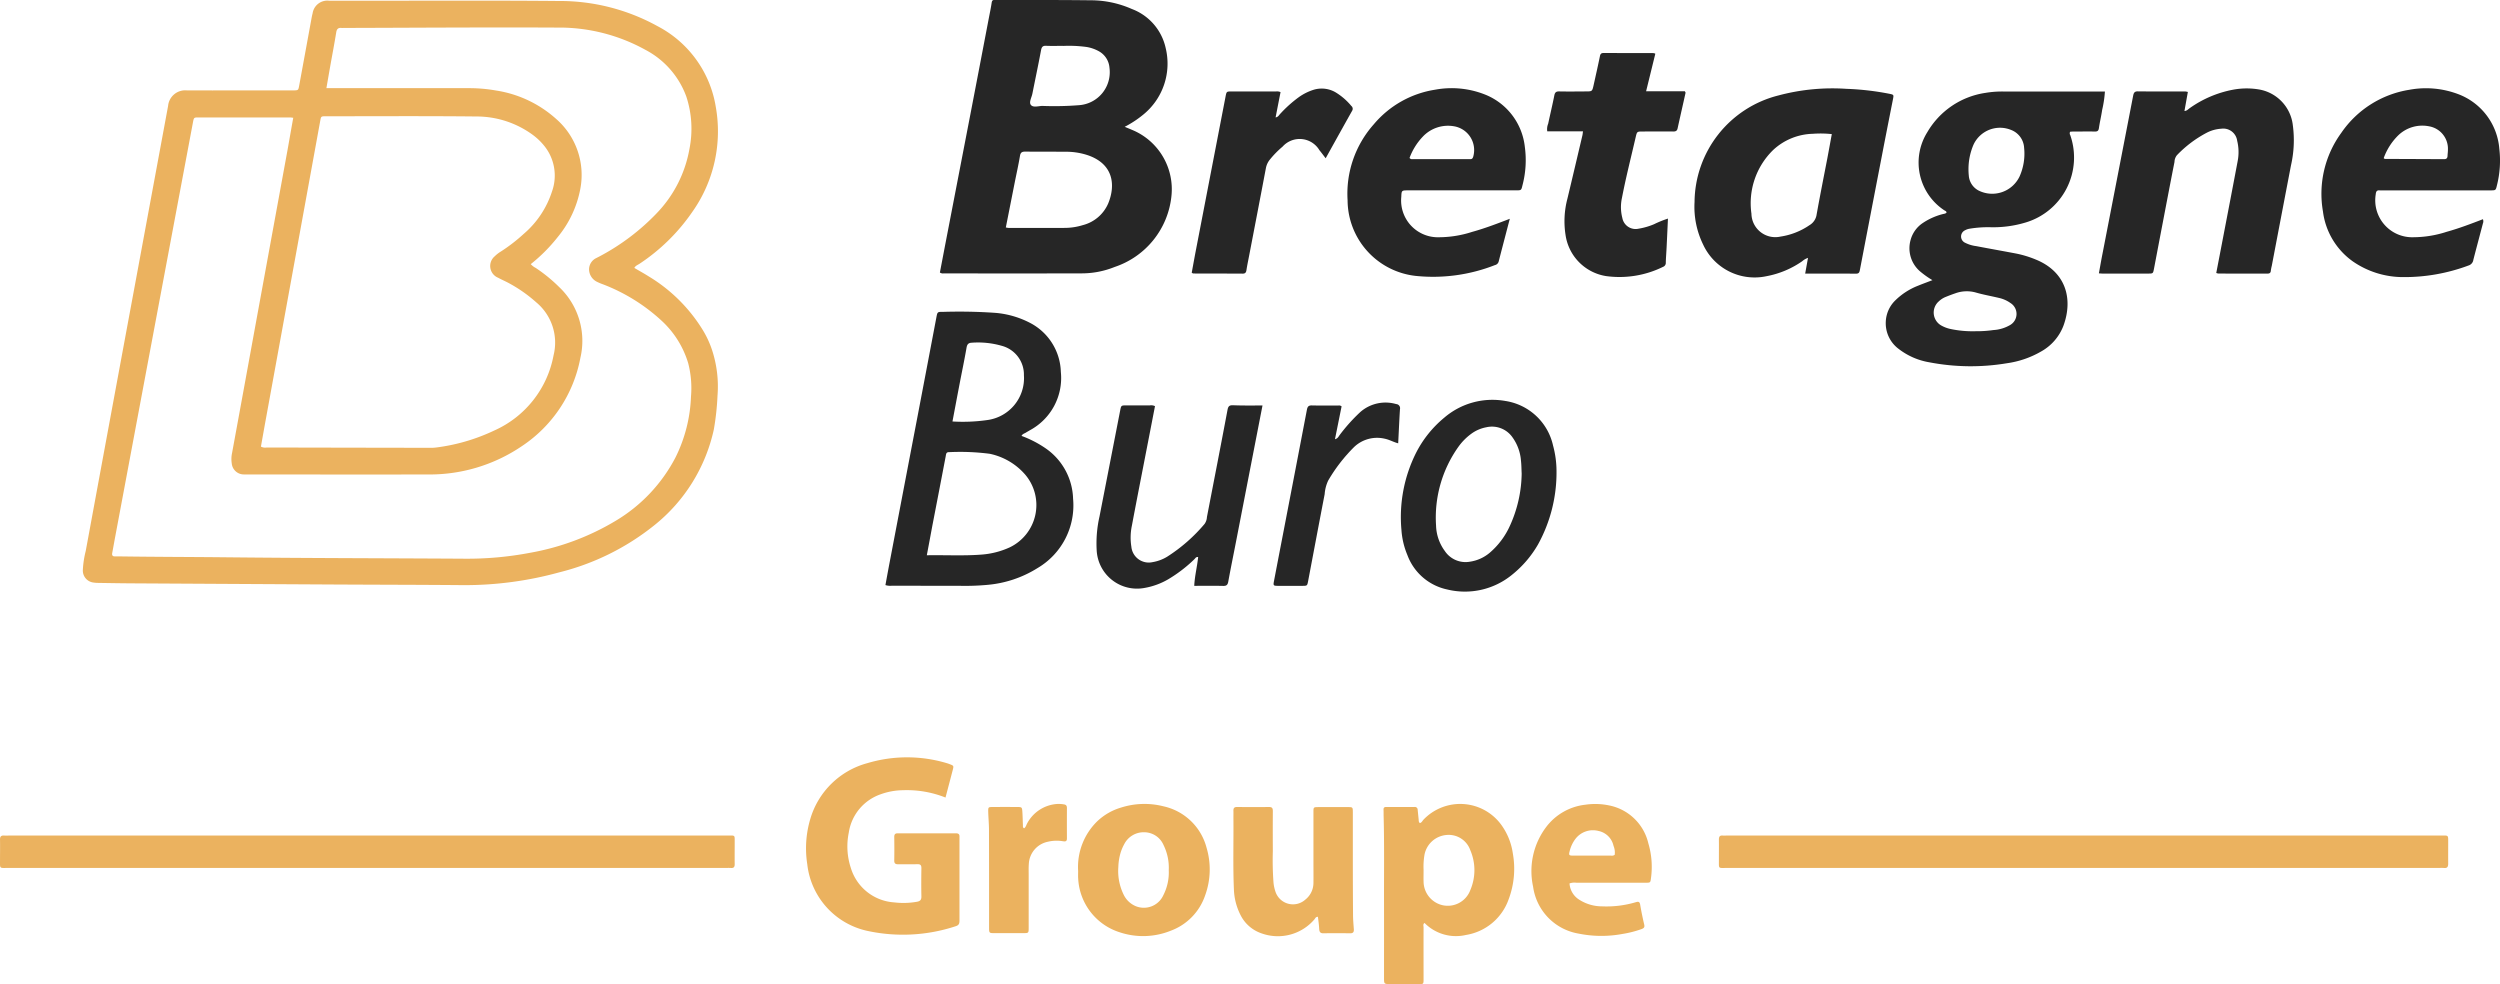 <svg xmlns="http://www.w3.org/2000/svg" width="211" height="83.061" viewBox="0 0 211 83.061">
  <g id="Groupe_149" data-name="Groupe 149" transform="translate(-213.23 -116.601)">
    <path id="Tracé_286" data-name="Tracé 286" d="M273.957,139.273c.407.239.818.464,1.212.714a13.57,13.57,0,0,1,4.58,4.551,8.183,8.183,0,0,1,.779,1.7,9.88,9.88,0,0,1,.448,3.828,22.035,22.035,0,0,1-.31,2.844,14.231,14.231,0,0,1-5.061,8.113,20.854,20.854,0,0,1-7.981,3.942,30.025,30.025,0,0,1-8.089,1.081c-3.531-.031-7.062-.033-10.592-.052q-8.766-.048-17.531-.1c-.9-.006-1.809-.023-2.712-.037a2.423,2.423,0,0,1-.364-.027,1.018,1.018,0,0,1-.924-1.076,8.178,8.178,0,0,1,.243-1.594q2.069-11.224,4.151-22.445,1.4-7.558,2.8-15.116a1.45,1.45,0,0,1,1.589-1.309c2.852.007,5.705,0,8.558,0,.139,0,.278,0,.418,0,.422-.006.426-.006.5-.411q.523-2.844,1.043-5.688c.025-.137.053-.274.09-.407a1.255,1.255,0,0,1,1.393-1.063c1.427,0,2.853,0,4.279,0,5.027,0,10.054-.024,15.08.023a17.064,17.064,0,0,1,8.353,2.121,9.361,9.361,0,0,1,4.922,6.814,11.772,11.772,0,0,1-1.986,8.873,16.321,16.321,0,0,1-4.436,4.361C274.255,139.017,274.06,139.076,273.957,139.273ZM245.169,126.6c-.141-.015-.209-.028-.276-.028q-3.862,0-7.724,0c-.386,0-.388.008-.471.449q-1.51,8.039-3.019,16.078-1.773,9.448-3.544,18.9c-.083.444-.16.889-.244,1.333-.038.2.036.3.243.286.07,0,.139,0,.209,0,3.113.047,6.226.046,9.339.08,6.644.071,13.289.075,19.933.117a28.289,28.289,0,0,0,5.545-.5,21.205,21.205,0,0,0,7.19-2.68,13.45,13.45,0,0,0,5.088-5.381,12.517,12.517,0,0,0,1.3-5.114,8.411,8.411,0,0,0-.24-2.843,7.993,7.993,0,0,0-2.241-3.57,15.429,15.429,0,0,0-4.931-3.064,4.761,4.761,0,0,1-.528-.222,1.185,1.185,0,0,1-.662-1.052,1.06,1.06,0,0,1,.624-.955c.075-.043.155-.078.231-.12a18.85,18.85,0,0,0,4.853-3.655,10.424,10.424,0,0,0,2.759-5.4,8.721,8.721,0,0,0-.251-4.426,7.252,7.252,0,0,0-3.45-3.962,15.043,15.043,0,0,0-7.455-1.883c-6-.031-12,.015-18,.03a1.952,1.952,0,0,1-.209,0c-.28-.028-.4.1-.441.376-.156.96-.34,1.915-.51,2.873-.105.593-.207,1.186-.319,1.834h.669q5.636,0,11.272,0a13.059,13.059,0,0,1,2.386.2,9.813,9.813,0,0,1,5.066,2.4,6.269,6.269,0,0,1,2.028,5.945,9,9,0,0,1-1.892,4.014,13.838,13.838,0,0,1-2.281,2.292,1.388,1.388,0,0,0,.419.322,13.082,13.082,0,0,1,1.977,1.613,6.249,6.249,0,0,1,1.793,5.966,11.473,11.473,0,0,1-4.931,7.455,13.852,13.852,0,0,1-8.074,2.395c-5.01.018-10.02,0-15.03,0-.122,0-.244.005-.365,0a1.023,1.023,0,0,1-1.026-.929,2.416,2.416,0,0,1,.026-.88q1.008-5.484,2.007-10.969,1.341-7.329,2.684-14.658C244.851,128.387,245.005,127.516,245.169,126.6Zm-2.728,27.752a.745.745,0,0,0,.487.077q6.885.016,13.771.026a3.573,3.573,0,0,0,.52-.024,16.15,16.15,0,0,0,4.93-1.442,8.682,8.682,0,0,0,4.991-6.342,4.416,4.416,0,0,0-1.452-4.461,12.031,12.031,0,0,0-2.3-1.618c-.3-.166-.626-.3-.93-.468a1.069,1.069,0,0,1-.277-1.815,2.619,2.619,0,0,1,.491-.384,14.16,14.16,0,0,0,1.94-1.493,7.881,7.881,0,0,0,2.4-3.6,3.985,3.985,0,0,0-.692-3.879,5.189,5.189,0,0,0-.9-.86,8.022,8.022,0,0,0-4.776-1.578c-4.242-.046-8.485-.018-12.728-.018-.4,0-.4.007-.469.385q-1.2,6.583-2.4,13.167-1.079,5.917-2.158,11.834C242.734,152.7,242.588,153.531,242.441,154.352Z" transform="translate(-7.189 -0.059)" fill="#ebb25f"/>
    <path id="Tracé_287" data-name="Tracé 287" d="M374.11,139.6c.189-.987.38-1.989.573-2.992q1.016-5.264,2.033-10.528.753-3.91,1.5-7.822c.09-.473.192-.945.263-1.421.026-.173.079-.251.253-.238.052,0,.1,0,.156,0,2.66.005,5.32-.008,7.98.026a8.6,8.6,0,0,1,3.443.735,4.561,4.561,0,0,1,2.855,3.295,5.547,5.547,0,0,1-1.9,5.626,8.834,8.834,0,0,1-1.559,1.024c.248.1.438.179.626.259a5.42,5.42,0,0,1,3.318,5.6,7.064,7.064,0,0,1-4.786,5.967,7.454,7.454,0,0,1-2.851.543q-5.79.014-11.579,0A.427.427,0,0,1,374.11,139.6Zm5.564-3.8a1.7,1.7,0,0,0,.221.036q2.347,0,4.693,0a5.267,5.267,0,0,0,1.592-.236,3.192,3.192,0,0,0,2.14-1.837c.653-1.6.413-3.4-1.865-4.106a5.825,5.825,0,0,0-1.695-.249c-1.147-.007-2.295,0-3.442-.012-.267,0-.4.062-.448.357-.132.786-.309,1.566-.464,2.348C380.164,133.325,379.923,134.549,379.674,135.8Zm4.841-15.328c-.533,0-.986.016-1.436-.006-.288-.014-.38.1-.431.371-.23,1.225-.488,2.445-.732,3.668-.064.32-.3.72-.135.941.193.262.643.1.979.095a26.335,26.335,0,0,0,3.069-.061,2.79,2.79,0,0,0,2.593-3.161,1.739,1.739,0,0,0-.888-1.389,3.223,3.223,0,0,0-1.024-.361A11.006,11.006,0,0,0,384.516,120.477Z" transform="translate(-81.553 0)" fill="#262626"/>
    <path id="Tracé_288" data-name="Tracé 288" d="M539.957,148.183a7.587,7.587,0,0,1-1.036-.734,2.571,2.571,0,0,1-.81-2.646,2.5,2.5,0,0,1,1.042-1.449,5.428,5.428,0,0,1,1.656-.741c.115-.034.244-.029.337-.129,0-.128-.12-.153-.2-.205a4.83,4.83,0,0,1-1.416-6.592,6.823,6.823,0,0,1,4.888-3.308,8.559,8.559,0,0,1,1.506-.118h8.591a9.554,9.554,0,0,1-.233,1.556c-.075.515-.2,1.023-.274,1.538-.032.219-.123.288-.335.285-.609-.01-1.218,0-1.826,0-.1,0-.2.012-.269.017a.288.288,0,0,0,.011.287,5.722,5.722,0,0,1-3.792,7.38,9.473,9.473,0,0,1-2.881.394,9.556,9.556,0,0,0-1.818.122,1.179,1.179,0,0,0-.392.135.579.579,0,0,0,0,1.047,2.858,2.858,0,0,0,.942.288c1.126.216,2.255.414,3.381.629a8.814,8.814,0,0,1,1.64.5c2.505,1.011,3.2,3.267,2.34,5.607a4.2,4.2,0,0,1-1.882,2.159,7.957,7.957,0,0,1-2.891.992,18.493,18.493,0,0,1-6.538-.08,5.821,5.821,0,0,1-2.6-1.138,2.7,2.7,0,0,1-1.077-2.315,2.659,2.659,0,0,1,.794-1.765,5.68,5.68,0,0,1,1.911-1.24C539.114,148.5,539.508,148.357,539.957,148.183ZM543,138.827a5.189,5.189,0,0,0,.028.546,1.543,1.543,0,0,0,.825,1.246,2.559,2.559,0,0,0,3.47-1.211,4.723,4.723,0,0,0,.373-2.388,1.713,1.713,0,0,0-1.1-1.515,2.465,2.465,0,0,0-3.164,1.226A5.224,5.224,0,0,0,543,138.827Zm.6,13.667a10.131,10.131,0,0,0,1.511-.1,3.153,3.153,0,0,0,1.386-.414,1.082,1.082,0,0,0,.047-1.866,2.643,2.643,0,0,0-.944-.425c-.658-.158-1.327-.273-1.977-.461a2.816,2.816,0,0,0-1.735.066c-.279.094-.556.2-.828.311a1.835,1.835,0,0,0-.565.368,1.253,1.253,0,0,0,.253,2.061,2.73,2.73,0,0,0,.73.269A8.991,8.991,0,0,0,543.6,152.494Z" transform="translate(-163.63 -7.937)" fill="#262626"/>
    <path id="Tracé_289" data-name="Tracé 289" d="M376.278,180.441a9.075,9.075,0,0,1,2.051,1.06,5.348,5.348,0,0,1,2.3,4.24,6.135,6.135,0,0,1-3,5.854,9.517,9.517,0,0,1-4.258,1.42,20.81,20.81,0,0,1-2.24.079q-2.895-.005-5.79-.009a1.374,1.374,0,0,1-.55-.053c.116-.631.229-1.259.349-1.886q1.186-6.213,2.375-12.425.791-4.142,1.577-8.285c.088-.461.09-.468.555-.464a44.114,44.114,0,0,1,4.43.084,7.709,7.709,0,0,1,2.884.827,4.813,4.813,0,0,1,2.635,4.155,5.006,5.006,0,0,1-2.6,4.918c-.118.072-.242.137-.359.212S376.374,180.258,376.278,180.441Zm-7.994,10.073c1.58-.026,3.091.06,4.6-.055a6.915,6.915,0,0,0,2.408-.616,3.963,3.963,0,0,0,1.3-6.13,5.422,5.422,0,0,0-3-1.764,19.461,19.461,0,0,0-3.431-.137c-.256-.009-.249.174-.282.347q-.561,2.939-1.131,5.876C368.6,188.835,368.451,189.634,368.284,190.515Zm2.166-11.291a14.622,14.622,0,0,0,2.941-.121,3.571,3.571,0,0,0,3.089-3.783,2.513,2.513,0,0,0-1.861-2.48,7.226,7.226,0,0,0-2.526-.265c-.3.009-.406.134-.457.428-.174,1.008-.386,2.01-.579,3.015C370.854,177.071,370.657,178.126,370.449,179.224Z" transform="translate(-76.831 -27.049)" fill="#262626"/>
    <path id="Tracé_290" data-name="Tracé 290" d="M512.613,147.376c.085-.473.158-.88.239-1.328a1.423,1.423,0,0,0-.495.286,7.735,7.735,0,0,1-3,1.258,4.783,4.783,0,0,1-5.36-2.676,7.231,7.231,0,0,1-.721-3.588,9.356,9.356,0,0,1,7.079-8.989,17.656,17.656,0,0,1,5.733-.559,22.949,22.949,0,0,1,3.62.416c.388.078.388.085.314.466-.3,1.515-.6,3.03-.891,4.545q-.95,4.906-1.891,9.813c-.038.2-.058.363-.332.361C515.5,147.371,514.095,147.376,512.613,147.376Zm2.248-11.774a8.769,8.769,0,0,0-1.6-.027,5.1,5.1,0,0,0-3.352,1.369,6.272,6.272,0,0,0-1.831,5.377,2.014,2.014,0,0,0,2.457,1.929,5.855,5.855,0,0,0,2.445-.964,1.241,1.241,0,0,0,.6-.906c.285-1.587.6-3.169.907-4.753C514.612,136.965,514.731,136.3,514.861,135.6Z" transform="translate(-147.026 -7.682)" fill="#262626"/>
    <path id="Tracé_291" data-name="Tracé 291" d="M244.278,259.616q15.159,0,30.316,0c.722,0,.639-.081.644.635,0,.591-.008,1.182,0,1.773.005.25-.084.352-.333.327a3.6,3.6,0,0,0-.365,0q-30.316,0-60.632,0c-.751,0-.674.084-.677-.659,0-.573.012-1.148,0-1.721-.008-.281.1-.376.367-.354.138.011.278,0,.417,0Z" transform="translate(0 -72.495)" fill="#ebb25f"/>
    <path id="Tracé_292" data-name="Tracé 292" d="M538.219,262.351q-15.056,0-30.112,0c-.744,0-.654.093-.66-.673,0-.573.007-1.147,0-1.721,0-.237.065-.363.322-.341.121.011.244,0,.365,0h60.225c.691,0,.64-.077.641.648,0,.574-.006,1.147,0,1.721,0,.255-.07.4-.354.367a3.8,3.8,0,0,0-.417,0Z" transform="translate(-149.142 -72.495)" fill="#ebb25f"/>
    <path id="Tracé_293" data-name="Tracé 293" d="M582.4,147.313q.286-1.481.569-2.956c.415-2.164.833-4.327,1.239-6.492a3.967,3.967,0,0,0-.042-1.706,1.185,1.185,0,0,0-1.352-1.02,3.037,3.037,0,0,0-1.2.329,9.8,9.8,0,0,0-2.529,1.9.949.949,0,0,0-.21.574c-.33,1.668-.647,3.338-.967,5.008q-.382,1.994-.76,3.988c-.081.421-.084.426-.485.426q-1.93,0-3.86,0c-.085,0-.17-.01-.31-.018.106-.578.2-1.133.311-1.684q1.29-6.641,2.577-13.283c.05-.258.108-.4.413-.393,1.339.016,2.677.007,4.016.01a1.165,1.165,0,0,1,.193.04l-.287,1.607c.207-.01.316-.154.444-.241a9.284,9.284,0,0,1,3.66-1.558,6.241,6.241,0,0,1,2.232-.012,3.459,3.459,0,0,1,2.813,3.031,9.471,9.471,0,0,1-.157,3.362q-.814,4.243-1.622,8.486a3.353,3.353,0,0,0-.08.408c-.014.21-.131.249-.312.249-1.373,0-2.747,0-4.121-.007A.816.816,0,0,1,582.4,147.313Z" transform="translate(-182.118 -7.673)" fill="#262626"/>
    <path id="Tracé_294" data-name="Tracé 294" d="M624.233,142.77a.467.467,0,0,1,0,.355c-.268,1.023-.543,2.045-.807,3.069a.579.579,0,0,1-.4.479,15.469,15.469,0,0,1-5.56.982,7.452,7.452,0,0,1-4.21-1.324,6.1,6.1,0,0,1-2.524-4.22,8.724,8.724,0,0,1,1.544-6.624,8.594,8.594,0,0,1,5.74-3.64,7.682,7.682,0,0,1,4.106.357,5.375,5.375,0,0,1,3.494,4.607,8.517,8.517,0,0,1-.2,3.1c-.1.421-.1.425-.548.425H615.89a3.593,3.593,0,0,1-.365,0c-.255-.026-.316.1-.338.334a3.117,3.117,0,0,0,3.168,3.621,9.2,9.2,0,0,0,2.817-.458C622.209,143.546,623.214,143.162,624.233,142.77Zm-8.375-5.152c.067.044.08.062.094.062q2.5.01,5.007.021c.2,0,.282-.088.288-.278.006-.174.036-.347.033-.52a1.92,1.92,0,0,0-1.589-1.974,2.922,2.922,0,0,0-2.6.759A5.115,5.115,0,0,0,615.858,137.619Z" transform="translate(-201.445 -7.667)" fill="#262626"/>
    <path id="Tracé_295" data-name="Tracé 295" d="M457.584,142.736c-.331,1.265-.639,2.435-.94,3.608a.415.415,0,0,1-.314.3,14.267,14.267,0,0,1-6.7.912,6.455,6.455,0,0,1-5.737-6.379,8.811,8.811,0,0,1,2.221-6.427,8.456,8.456,0,0,1,5.158-2.907,7.634,7.634,0,0,1,4.348.46,5.38,5.38,0,0,1,3.231,4.358,8.33,8.33,0,0,1-.2,3.255c-.1.418-.1.42-.548.421h-9.079c-.576,0-.576,0-.6.558a3.105,3.105,0,0,0,3.2,3.4,9.168,9.168,0,0,0,2.767-.449C455.452,143.554,456.472,143.164,457.584,142.736Zm-8.462-5.132a.26.26,0,0,0,.238.1h4.888c.14,0,.2-.062.245-.2a2.034,2.034,0,0,0-1.612-2.574,2.925,2.925,0,0,0-2.65.884A5.234,5.234,0,0,0,449.122,137.6Z" transform="translate(-116.926 -7.67)" fill="#262626"/>
    <path id="Tracé_296" data-name="Tracé 296" d="M481.066,132.289H478.05a1.207,1.207,0,0,1,.076-.642c.172-.8.362-1.591.521-2.391.051-.257.155-.342.414-.336.747.015,1.5.006,2.244,0,.538,0,.539,0,.66-.541.18-.813.365-1.626.532-2.442.039-.192.119-.26.308-.26,1.409.006,2.818.006,4.227.009a.524.524,0,0,1,.138.054l-.778,3.167h3.273c.033.076.062.108.056.134-.222,1-.451,2-.671,3-.046.213-.165.264-.367.262-.852-.009-1.7,0-2.557,0-.5,0-.5,0-.611.468-.393,1.708-.829,3.407-1.16,5.129a3.643,3.643,0,0,0,.031,1.7,1.14,1.14,0,0,0,1.371.906,5.682,5.682,0,0,0,1.3-.376,9.14,9.14,0,0,1,1.179-.478c-.039.841-.075,1.653-.115,2.465-.02.417-.056.833-.067,1.249a.351.351,0,0,1-.23.359,8.315,8.315,0,0,1-4.816.78,4.106,4.106,0,0,1-3.415-3.472,7.463,7.463,0,0,1,.154-3.047c.43-1.789.85-3.58,1.272-5.37C481.037,132.535,481.043,132.45,481.066,132.289Z" transform="translate(-134.231 -4.603)" fill="#262626"/>
    <path id="Tracé_297" data-name="Tracé 297" d="M362.973,249.634a8.828,8.828,0,0,0-3.576-.619,5.686,5.686,0,0,0-1.889.34,4.061,4.061,0,0,0-2.7,3.243,5.8,5.8,0,0,0,.177,2.984,4.1,4.1,0,0,0,3.652,2.9,6.46,6.46,0,0,0,1.923-.052c.267-.047.384-.156.378-.444-.016-.8-.013-1.6,0-2.4,0-.252-.089-.332-.335-.326-.539.013-1.078,0-1.617.007-.24,0-.345-.068-.339-.326.013-.66.01-1.321,0-1.982,0-.222.078-.307.3-.306q2.453.008,4.905,0c.232,0,.315.094.3.311,0,.035,0,.069,0,.1q0,3.468,0,6.937c0,.248-.033.409-.322.494a14.2,14.2,0,0,1-7.457.392,6.489,6.489,0,0,1-5.068-5.631,8.687,8.687,0,0,1,.256-3.814,6.889,6.889,0,0,1,4.827-4.714,11.678,11.678,0,0,1,6.633-.014,3.015,3.015,0,0,1,.3.1c.348.135.353.138.265.485C363.388,248.064,363.187,248.817,362.973,249.634Z" transform="translate(-69.942 -65.72)" fill="#ebb25f"/>
    <path id="Tracé_298" data-name="Tracé 298" d="M466.166,191.075a12.579,12.579,0,0,1-1.568,6.186,9.073,9.073,0,0,1-2.239,2.589,6.272,6.272,0,0,1-5.412,1.2,4.6,4.6,0,0,1-3.37-2.912,6.609,6.609,0,0,1-.5-2.122,12.081,12.081,0,0,1,1.244-6.518,9.345,9.345,0,0,1,2.369-2.948,6.243,6.243,0,0,1,5.167-1.41,4.873,4.873,0,0,1,4.018,3.767A8.259,8.259,0,0,1,466.166,191.075Zm-2.941.19c-.018-.364-.018-.73-.059-1.092a3.877,3.877,0,0,0-.726-1.978,2.111,2.111,0,0,0-2.207-.835,3.093,3.093,0,0,0-1.276.559,4.84,4.84,0,0,0-1.089,1.113A10.3,10.3,0,0,0,456,195.666a3.793,3.793,0,0,0,.739,2.136,2.1,2.1,0,0,0,2.129.9,3.325,3.325,0,0,0,1.64-.735,6.51,6.51,0,0,0,1.734-2.315A10.935,10.935,0,0,0,463.225,191.265Z" transform="translate(-121.566 -34.696)" fill="#262626"/>
    <path id="Tracé_299" data-name="Tracé 299" d="M453.112,255.827c.149-.031.206-.174.293-.273a4.287,4.287,0,0,1,6.562.4,5.4,5.4,0,0,1,.991,2.436,7.323,7.323,0,0,1-.36,3.891,4.587,4.587,0,0,1-3.592,2.99,3.719,3.719,0,0,1-3.5-1.013c-.154.108-.082.26-.082.384-.006,1.425,0,2.849,0,4.273,0,.554.012.5-.517.5q-1.147,0-2.294,0c-.525,0-.527,0-.527-.55,0-2.119.005-4.238,0-6.357-.007-2.449.032-4.9-.035-7.347,0-.156,0-.313-.006-.469s.066-.222.214-.222c.8,0,1.6,0,2.4,0a.234.234,0,0,1,.268.242c.028.276.057.552.084.828C453.017,255.645,453.013,255.752,453.112,255.827Zm.313,3.951c0,.395-.011.69,0,.985a2.064,2.064,0,0,0,1.551,1.985,2.029,2.029,0,0,0,2.4-1.279,4.26,4.26,0,0,0-.006-3.347,1.932,1.932,0,0,0-2.005-1.289,2.065,2.065,0,0,0-1.859,1.644A5.948,5.948,0,0,0,453.425,259.777Z" transform="translate(-120.045 -69.76)" fill="#ebb25f"/>
    <path id="Tracé_300" data-name="Tracé 300" d="M414.919,186c-.759,3.9-1.5,7.717-2.242,11.531-.215,1.106-.443,2.211-.644,3.32-.048.27-.134.383-.423.377-.8-.018-1.595-.006-2.452-.006.04-.839.247-1.626.33-2.43-.186-.033-.245.12-.335.2a11.852,11.852,0,0,1-2.189,1.675,5.993,5.993,0,0,1-1.993.73,3.409,3.409,0,0,1-4.045-3.138,10.269,10.269,0,0,1,.238-2.9q.874-4.469,1.743-8.939c.083-.424.083-.427.526-.428q.991,0,1.982,0a.731.731,0,0,1,.43.064c-.193,1-.387,2-.582,3-.458,2.367-.926,4.733-1.371,7.1a4.868,4.868,0,0,0-.041,1.763,1.474,1.474,0,0,0,1.8,1.3,3.451,3.451,0,0,0,1.214-.451,13.874,13.874,0,0,0,3.164-2.77,1.094,1.094,0,0,0,.2-.58c.581-3.015,1.171-6.028,1.737-9.046.057-.306.154-.4.46-.392C413.241,186.014,414.056,186,414.919,186Z" transform="translate(-95.134 -35.176)" fill="#262626"/>
    <path id="Tracé_301" data-name="Tracé 301" d="M424.712,132.062c-.138.7-.276,1.406-.418,2.135.216-.036.273-.178.363-.273a10.565,10.565,0,0,1,1.585-1.428,4.441,4.441,0,0,1,1.2-.613,2.327,2.327,0,0,1,1.911.193,5.3,5.3,0,0,1,1.334,1.153.312.312,0,0,1,.063.415c-.739,1.313-1.468,2.631-2.229,4-.2-.257-.356-.475-.528-.681a1.938,1.938,0,0,0-3.111-.3,7.927,7.927,0,0,0-1.058,1.077,1.594,1.594,0,0,0-.349.742c-.469,2.488-.951,4.975-1.429,7.461-.072.375-.152.748-.209,1.126-.031.2-.09.314-.321.312-1.391-.009-2.782-.007-4.172-.012-.031,0-.061-.029-.129-.064.123-.666.245-1.346.376-2.023q1.237-6.412,2.476-12.824c.086-.448.083-.453.512-.453q1.878,0,3.755,0A.7.7,0,0,1,424.712,132.062Z" transform="translate(-103.404 -7.685)" fill="#262626"/>
    <path id="Tracé_302" data-name="Tracé 302" d="M397.769,259.864a5.392,5.392,0,0,1,1.611-4.193,4.943,4.943,0,0,1,2.014-1.16,6.519,6.519,0,0,1,3.6-.1,4.829,4.829,0,0,1,3.611,3.481,6.407,6.407,0,0,1-.122,4.045A4.827,4.827,0,0,1,405.6,264.9a6.235,6.235,0,0,1-4.336.134,5.022,5.022,0,0,1-3.489-4.494C397.757,260.316,397.769,260.09,397.769,259.864Zm7.648-.071a4.305,4.305,0,0,0-.439-2.116,1.781,1.781,0,0,0-1.594-1.081,1.844,1.844,0,0,0-1.738,1.031,3.662,3.662,0,0,0-.3.719,4.659,4.659,0,0,0-.184,1.179,4.529,4.529,0,0,0,.442,2.324,1.977,1.977,0,0,0,1.03.986,1.807,1.807,0,0,0,2.327-.928A4.209,4.209,0,0,0,405.417,259.793Z" transform="translate(-93.544 -69.752)" fill="#ebb25f"/>
    <path id="Tracé_303" data-name="Tracé 303" d="M431.482,264c-.193-.01-.226.132-.3.218a4.058,4.058,0,0,1-4.453,1.179,3.088,3.088,0,0,1-1.794-1.576,5.142,5.142,0,0,1-.546-2.154c-.086-2.015-.02-4.032-.04-6.047,0-.191.006-.382,0-.574-.008-.212.065-.318.3-.316.9.007,1.808.01,2.712,0,.269,0,.315.121.314.35q-.01,1.694,0,3.389a25.422,25.422,0,0,0,.058,2.657,3.352,3.352,0,0,0,.151.711,1.558,1.558,0,0,0,2.535.708,1.8,1.8,0,0,0,.684-1.407c.008-.573,0-1.147,0-1.72,0-1.425,0-2.85,0-4.275,0-.395.009-.4.409-.405q1.252-.007,2.5,0c.409,0,.414.009.415.448,0,1.234,0,2.468,0,3.7,0,1.651.005,3.3.017,4.953,0,.4.039.8.067,1.2.016.232-.048.354-.315.35-.747-.012-1.5-.015-2.243,0-.288.007-.35-.132-.367-.375C431.571,264.667,431.52,264.33,431.482,264Z" transform="translate(-107.018 -70.018)" fill="#ebb25f"/>
    <path id="Tracé_304" data-name="Tracé 304" d="M478.594,260.924a1.745,1.745,0,0,0,.863,1.4,3.553,3.553,0,0,0,1.88.535,8.67,8.67,0,0,0,2.833-.345c.233-.071.342-.063.388.211.095.565.211,1.126.342,1.683.055.237-.058.31-.241.374a8.892,8.892,0,0,1-1.614.409,9.641,9.641,0,0,1-3.675-.03,4.66,4.66,0,0,1-3.849-3.955,6.181,6.181,0,0,1,1.131-5.08,4.808,4.808,0,0,1,3.272-1.844,5.714,5.714,0,0,1,2.021.061,4.242,4.242,0,0,1,3.3,3.194,6.973,6.973,0,0,1,.224,2.938c-.05.381-.045.39-.453.391-1.948,0-3.9,0-5.842,0A1.225,1.225,0,0,0,478.594,260.924Zm3.813-2.413a1.469,1.469,0,0,0-.1-.757,1.632,1.632,0,0,0-1.26-1.256,1.856,1.856,0,0,0-1.925.63,2.783,2.783,0,0,0-.516,1.07c-.09.342-.06.379.312.38,1.06,0,2.12,0,3.18,0A.411.411,0,0,0,482.407,258.511Z" transform="translate(-132.896 -69.762)" fill="#ebb25f"/>
    <path id="Tracé_305" data-name="Tracé 305" d="M436.969,185.843c-.181.9-.366,1.816-.559,2.773.243-.06.305-.235.4-.359a14.518,14.518,0,0,1,1.74-1.937,3.228,3.228,0,0,1,3.026-.671.349.349,0,0,1,.321.43c-.061.951-.1,1.9-.151,2.882-.408-.106-.752-.315-1.146-.391a2.81,2.81,0,0,0-2.6.729,13.718,13.718,0,0,0-2.159,2.8,3.212,3.212,0,0,0-.3,1.151c-.471,2.436-.928,4.875-1.391,7.312-.08.423-.081.427-.484.428q-1.017,0-2.034,0c-.433,0-.443-.016-.362-.44q.406-2.121.816-4.242.981-5.085,1.954-10.171c.052-.274.137-.381.426-.374.748.019,1.5.006,2.243.007A.325.325,0,0,1,436.969,185.843Z" transform="translate(-110.509 -34.944)" fill="#262626"/>
    <path id="Tracé_306" data-name="Tracé 306" d="M385.409,256.263c.153-.1.183-.286.268-.432a3.1,3.1,0,0,1,2.521-1.622,2.552,2.552,0,0,1,.57.035c.2.027.257.129.256.315q-.008,1.277,0,2.553c0,.242-.1.279-.326.244a3.2,3.2,0,0,0-1.291.043,2.007,2.007,0,0,0-1.6,1.882c-.023.293-.012.59-.012.885q0,2.24,0,4.481c0,.458-.006.463-.454.464q-1.2.005-2.4,0c-.483,0-.487,0-.488-.482,0-2.745,0-5.489-.008-8.233,0-.5-.05-1.005-.063-1.508-.01-.411,0-.419.381-.422q1.043-.009,2.085,0c.362,0,.387.025.412.375.027.381.031.763.048,1.145C385.312,256.086,385.285,256.2,385.409,256.263Z" transform="translate(-85.745 -69.753)" fill="#ebb25f"/>
  </g>
</svg>

